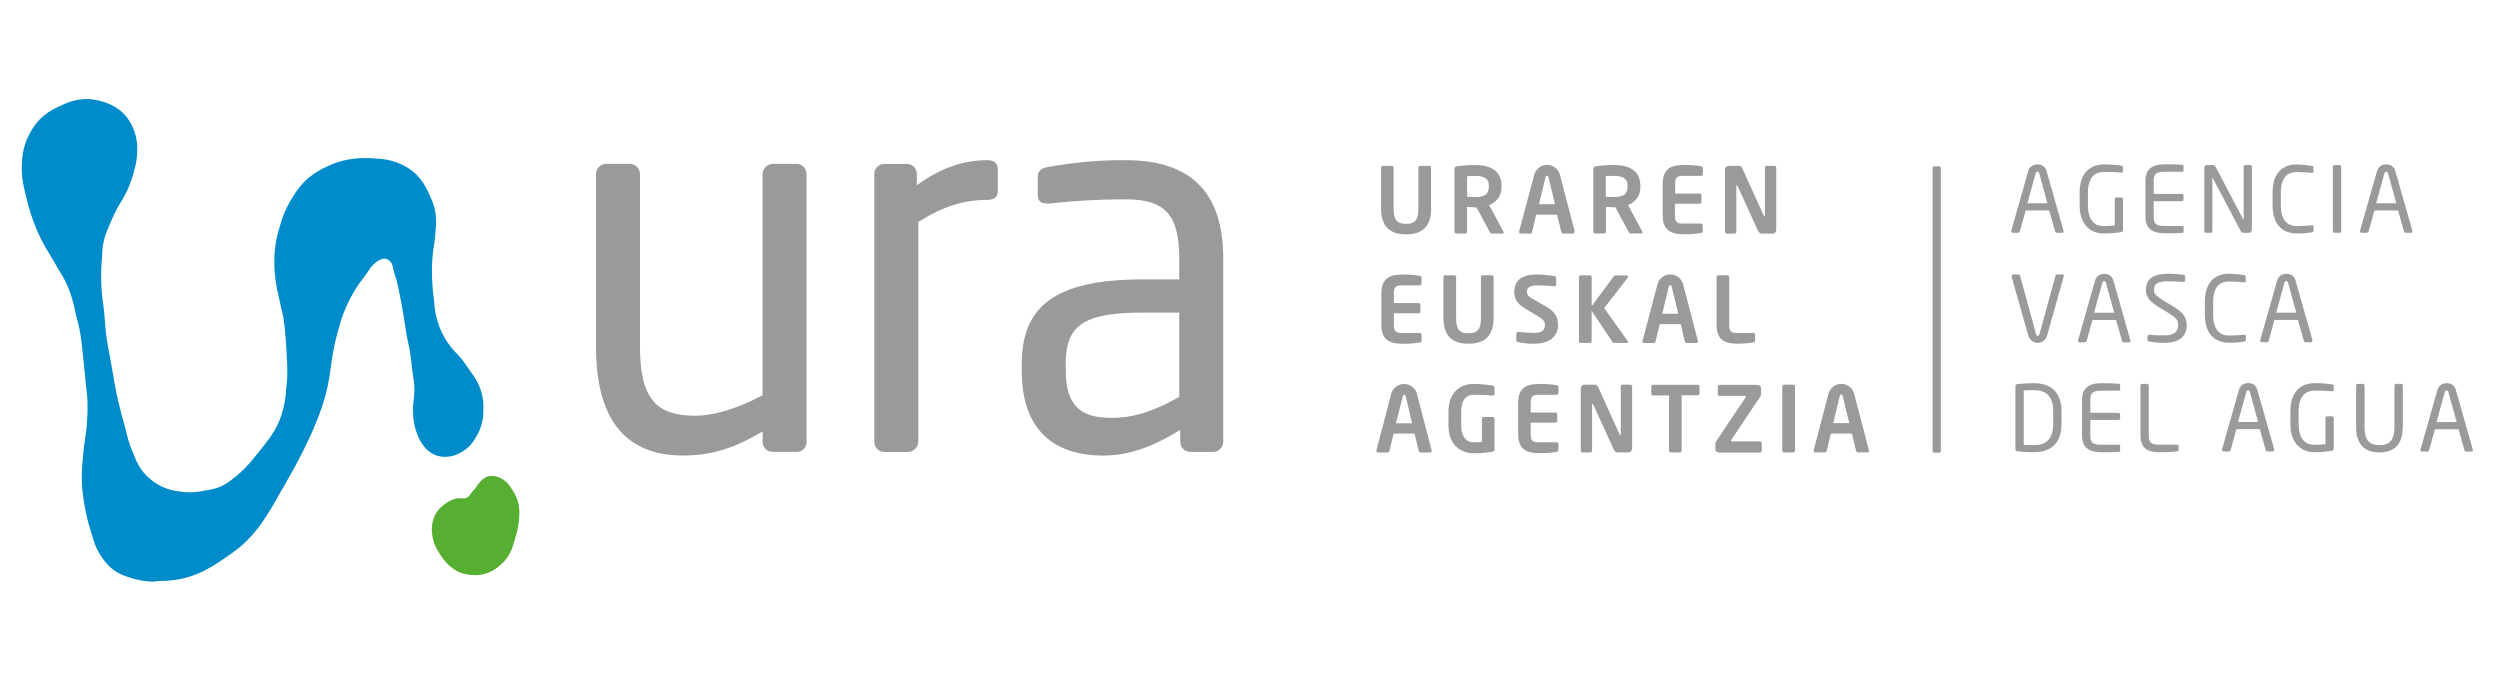 <?xml version="1.0" encoding="UTF-8"?> <svg xmlns="http://www.w3.org/2000/svg" width="737" height="200" viewBox="0 0 737 200" fill="none"><g clip-path="url(#clip0_313_882)"><mask id="mask0_313_882" style="mask-type:luminance" maskUnits="userSpaceOnUse" x="-2" y="0" width="739" height="200"><path d="M736.655 0H-1.423V200H736.655V0Z" fill="white"></path></mask><g mask="url(#mask0_313_882)"><path d="M572.159 132.919V49.531C572.162 49.465 572.152 49.401 572.129 49.34C572.106 49.279 572.071 49.223 572.026 49.176C571.981 49.129 571.927 49.092 571.867 49.066C571.807 49.04 571.743 49.027 571.678 49.027H570.2C570.135 49.027 570.071 49.04 570.011 49.066C569.951 49.092 569.897 49.129 569.852 49.176C569.807 49.223 569.772 49.279 569.749 49.34C569.726 49.401 569.716 49.465 569.719 49.531V132.919C569.713 133.053 569.76 133.185 569.85 133.285C569.94 133.385 570.066 133.446 570.2 133.454H571.678C571.812 133.446 571.938 133.385 572.028 133.285C572.118 133.185 572.165 133.053 572.159 132.919Z" fill="#9B9A9A"></path><path d="M724.227 124.42H718.286L720.727 115.578C720.813 115.278 720.973 115.096 721.273 115.096C721.573 115.096 721.701 115.278 721.776 115.578L724.227 124.42ZM728.98 132.694C728.991 132.634 728.991 132.573 728.98 132.512L723.992 114.989C723.852 114.387 723.503 113.853 723.007 113.483C722.512 113.113 721.901 112.93 721.284 112.966C720.657 112.927 720.038 113.111 719.534 113.485C719.03 113.859 718.676 114.4 718.533 115.011L713.566 132.512C713.55 132.572 713.55 132.635 713.566 132.694C713.566 132.754 713.578 132.812 713.601 132.866C713.625 132.92 713.659 132.969 713.702 133.009C713.746 133.049 713.797 133.08 713.852 133.1C713.908 133.119 713.967 133.127 714.026 133.123H715.61C715.722 133.115 715.828 133.073 715.915 133.002C716.001 132.931 716.063 132.835 716.092 132.727L717.815 126.539H724.773L726.529 132.727C726.548 132.834 726.603 132.931 726.685 133.003C726.766 133.075 726.87 133.117 726.978 133.123H728.563C728.622 133.129 728.682 133.122 728.738 133.103C728.795 133.084 728.847 133.054 728.89 133.013C728.934 132.973 728.968 132.923 728.991 132.868C729.014 132.813 729.025 132.754 729.023 132.694M708.353 125.876V113.673C708.354 113.606 708.342 113.539 708.317 113.477C708.293 113.414 708.256 113.358 708.209 113.31C708.162 113.262 708.106 113.224 708.045 113.198C707.983 113.172 707.916 113.159 707.849 113.159H706.394C706.258 113.161 706.129 113.216 706.033 113.312C705.938 113.408 705.883 113.537 705.88 113.673V125.876C705.88 129.365 704.809 131.228 701.48 131.228C698.151 131.228 697.07 129.344 697.07 125.876V113.673C697.07 113.536 697.016 113.406 696.92 113.309C696.823 113.213 696.693 113.159 696.556 113.159H695.09C694.953 113.159 694.823 113.213 694.726 113.309C694.63 113.406 694.576 113.536 694.576 113.673V125.876C694.576 131.003 697.102 133.369 701.459 133.369C705.816 133.369 708.331 131.057 708.331 125.876M687.993 132.298V123.264C687.993 123.125 687.939 122.992 687.844 122.893C687.748 122.793 687.617 122.734 687.479 122.729H686.034C685.966 122.73 685.9 122.745 685.838 122.773C685.777 122.801 685.722 122.841 685.677 122.891C685.631 122.942 685.597 123.001 685.576 123.065C685.554 123.129 685.546 123.197 685.552 123.264V130.96C684.899 131.014 683.796 131.121 682.159 131.121C679.664 131.121 677.641 129.365 677.641 124.934V121.337C677.641 116.499 679.9 115.15 682.405 115.15C684.685 115.15 685.927 115.203 687.511 115.342H687.618C687.853 115.342 687.971 115.257 687.971 115.075V113.726C687.971 113.458 687.746 113.351 687.511 113.33C685.822 113.061 684.115 112.932 682.405 112.945C678.958 112.945 675.201 114.807 675.201 121.337V124.934C675.201 131.089 678.797 133.294 682.159 133.294C683.951 133.315 685.742 133.179 687.511 132.887C687.649 132.864 687.774 132.791 687.862 132.683C687.951 132.575 687.997 132.438 687.993 132.298ZM665.684 124.398H659.765L662.216 115.557C662.229 115.424 662.292 115.301 662.391 115.212C662.49 115.123 662.618 115.074 662.751 115.075C663.019 115.075 663.18 115.257 663.265 115.557L665.684 124.398ZM670.448 132.673C670.463 132.613 670.463 132.551 670.448 132.491L665.481 114.968C665.34 114.363 664.99 113.828 664.492 113.458C663.994 113.088 663.381 112.906 662.762 112.945C662.138 112.908 661.52 113.093 661.019 113.467C660.518 113.841 660.164 114.38 660.022 114.989L655.055 132.491C655.039 132.551 655.039 132.613 655.055 132.673C655.055 132.732 655.067 132.791 655.09 132.845C655.114 132.899 655.148 132.948 655.191 132.988C655.235 133.028 655.286 133.059 655.341 133.078C655.397 133.098 655.456 133.106 655.515 133.101H657.099C657.211 133.094 657.317 133.052 657.404 132.981C657.49 132.91 657.552 132.813 657.581 132.705L659.305 126.518H666.188L667.932 132.705C667.952 132.814 668.008 132.913 668.092 132.985C668.176 133.057 668.282 133.098 668.393 133.101H669.977C670.036 133.107 670.096 133.101 670.152 133.082C670.209 133.063 670.261 133.032 670.304 132.992C670.348 132.951 670.382 132.902 670.405 132.847C670.428 132.792 670.439 132.733 670.437 132.673M642.241 132.673V131.41C642.246 131.369 642.242 131.328 642.229 131.289C642.217 131.251 642.196 131.215 642.169 131.184C642.142 131.154 642.108 131.13 642.071 131.113C642.034 131.097 641.993 131.089 641.952 131.089H636.761C633.913 131.089 633.453 130.339 633.453 128.295V113.694C633.453 113.552 633.397 113.416 633.296 113.315C633.196 113.215 633.06 113.159 632.918 113.159H631.548C631.406 113.159 631.27 113.215 631.169 113.315C631.069 113.416 631.012 113.552 631.012 113.694V128.316C631.012 132.748 633.86 133.315 636.729 133.315C638.48 133.337 640.232 133.254 641.974 133.069C642.054 133.045 642.124 132.996 642.172 132.928C642.221 132.86 642.245 132.778 642.241 132.694M625.018 132.802V131.431C625.023 131.39 625.018 131.348 625.005 131.308C624.992 131.269 624.97 131.232 624.942 131.202C624.913 131.171 624.879 131.147 624.84 131.131C624.801 131.116 624.76 131.108 624.718 131.11H619.537C616.69 131.11 616.23 130.361 616.23 128.316V123.799H624.483C624.625 123.799 624.761 123.743 624.861 123.642C624.962 123.542 625.018 123.406 625.018 123.264V122.247C625.018 122.104 624.962 121.967 624.862 121.865C624.762 121.762 624.626 121.704 624.483 121.701H616.23V117.965C616.23 115.931 616.69 115.171 619.537 115.171H624.718C624.76 115.173 624.801 115.166 624.84 115.15C624.879 115.134 624.913 115.11 624.942 115.08C624.97 115.049 624.992 115.013 625.005 114.973C625.018 114.934 625.023 114.892 625.018 114.85V113.512C625.021 113.429 624.997 113.347 624.948 113.279C624.9 113.211 624.83 113.161 624.75 113.137C623.616 113.02 621.089 112.966 619.505 112.966C615.748 112.966 613.778 114.4 613.778 117.965V128.316C613.778 131.892 615.748 133.315 619.505 133.315C621.089 133.315 623.723 133.315 624.75 133.176C624.83 133.152 624.9 133.103 624.948 133.035C624.997 132.967 625.021 132.885 625.018 132.802ZM605.289 124.955C605.289 129.794 602.817 131.217 599.595 131.217C598.332 131.217 597.454 131.217 596.608 131.164V115.107C597.497 115.053 598.332 115.021 599.595 115.021C602.806 115.021 605.289 116.424 605.289 121.283V124.955ZM607.741 124.955V121.326C607.741 115.524 604.529 112.966 599.595 112.966C597.96 112.95 596.325 113.042 594.703 113.244C594.54 113.258 594.389 113.335 594.283 113.46C594.176 113.584 594.124 113.745 594.135 113.908V132.373C594.127 132.455 594.134 132.538 594.158 132.617C594.182 132.696 594.222 132.769 594.275 132.832C594.328 132.895 594.393 132.946 594.467 132.983C594.54 133.021 594.62 133.042 594.703 133.048C596.326 133.239 597.96 133.328 599.595 133.315C604.562 133.315 607.741 130.703 607.741 124.955Z" fill="#9B9A9A"></path><path d="M676.957 92.178H671.016L673.456 83.336C673.542 83.047 673.702 82.855 673.991 82.855C674.28 82.855 674.43 83.047 674.505 83.336L676.957 92.178ZM681.709 100.464C681.725 100.4 681.725 100.334 681.709 100.271L676.742 82.748C676.602 82.144 676.251 81.611 675.753 81.242C675.255 80.873 674.642 80.694 674.024 80.735C673.399 80.696 672.78 80.88 672.278 81.255C671.777 81.629 671.424 82.17 671.283 82.78L666.316 100.271C666.306 100.335 666.306 100.4 666.316 100.464C666.316 100.522 666.328 100.579 666.351 100.633C666.374 100.686 666.407 100.734 666.449 100.774C666.491 100.814 666.541 100.845 666.595 100.866C666.65 100.886 666.708 100.895 666.766 100.892H668.329C668.442 100.884 668.549 100.84 668.636 100.767C668.722 100.694 668.784 100.595 668.81 100.485L670.47 94.319H677.428L679.183 100.496C679.202 100.604 679.256 100.703 679.338 100.777C679.419 100.85 679.523 100.895 679.633 100.903H681.217C681.276 100.909 681.336 100.902 681.392 100.883C681.449 100.864 681.501 100.833 681.544 100.793C681.588 100.752 681.622 100.703 681.645 100.648C681.668 100.593 681.679 100.534 681.677 100.474M662.088 100.196V99.126C662.097 99.067 662.092 99.008 662.074 98.951C662.056 98.895 662.024 98.844 661.983 98.803C661.941 98.761 661.89 98.73 661.834 98.711C661.778 98.693 661.718 98.688 661.66 98.697H661.553C660.579 98.783 658.652 98.912 657.11 98.912C654.477 98.912 652.443 97.327 652.443 92.821V89.085C652.443 84.514 654.477 82.983 657.11 82.983C658.673 82.983 660.664 83.144 661.628 83.219H661.713C661.981 83.219 662.034 83.09 662.034 82.93V81.474C662.034 81.228 661.842 81.142 661.606 81.121C660.114 80.858 658.604 80.715 657.089 80.692C653.781 80.692 649.992 82.405 649.992 88.999V92.735C649.992 99.265 653.781 101.031 657.089 101.031C658.585 101.073 660.081 100.958 661.553 100.688C661.842 100.688 662.088 100.474 662.088 100.143M644.618 95.657C644.618 93.516 643.548 92.028 640.401 90.177L637.928 88.699C635.883 87.458 634.995 86.708 634.995 85.488C634.995 83.529 636.183 82.94 638.945 82.94C640.508 82.94 642.392 83.015 643.569 83.101H643.708C643.768 83.107 643.827 83.1 643.884 83.082C643.94 83.063 643.992 83.032 644.036 82.991C644.079 82.951 644.114 82.901 644.137 82.846C644.159 82.791 644.17 82.732 644.169 82.673V81.474C644.169 81.195 643.976 81.067 643.708 81.013C642.157 80.806 640.595 80.699 639.03 80.692C634.952 80.692 632.608 82.191 632.608 85.445C632.608 87.586 633.849 88.967 636.322 90.476L638.923 92.061C641.375 93.559 642.135 94.319 642.135 95.657C642.135 97.541 641.268 98.869 638.046 98.869C636.815 98.869 634.834 98.815 633.614 98.708H633.528C633.469 98.703 633.409 98.712 633.353 98.732C633.297 98.752 633.247 98.784 633.204 98.826C633.161 98.867 633.128 98.917 633.107 98.973C633.085 99.028 633.075 99.088 633.079 99.147V100.217C633.079 100.517 633.079 100.624 633.582 100.699C635.056 100.95 636.55 101.075 638.046 101.074C643.398 101.074 644.682 98.28 644.682 95.722M623.273 92.2H617.332L619.773 83.358C619.859 83.069 620.019 82.876 620.308 82.876C620.597 82.876 620.747 83.069 620.822 83.358L623.273 92.2ZM628.026 100.485C628.037 100.421 628.037 100.356 628.026 100.292L623.049 82.769C622.908 82.166 622.557 81.632 622.059 81.263C621.561 80.895 620.948 80.715 620.33 80.757C619.705 80.718 619.086 80.902 618.584 81.276C618.083 81.651 617.73 82.191 617.589 82.801L612.622 100.292C612.612 100.356 612.612 100.421 612.622 100.485C612.622 100.543 612.634 100.601 612.657 100.654C612.68 100.707 612.713 100.756 612.755 100.796C612.797 100.836 612.847 100.867 612.901 100.887C612.956 100.907 613.014 100.916 613.072 100.913H614.656C614.769 100.904 614.875 100.859 614.962 100.786C615.048 100.714 615.11 100.616 615.138 100.506L616.861 94.33H623.819L625.575 100.506C625.594 100.615 625.648 100.714 625.73 100.787C625.811 100.861 625.915 100.905 626.024 100.913H627.609C627.668 100.919 627.728 100.913 627.784 100.894C627.841 100.875 627.892 100.844 627.936 100.804C627.98 100.763 628.014 100.714 628.037 100.659C628.06 100.604 628.071 100.545 628.069 100.485M608.448 81.367C608.451 81.306 608.441 81.246 608.42 81.19C608.398 81.133 608.365 81.082 608.323 81.038C608.281 80.995 608.23 80.961 608.174 80.939C608.118 80.916 608.058 80.905 607.998 80.906H606.414C606.304 80.917 606.2 80.962 606.118 81.035C606.035 81.108 605.978 81.206 605.953 81.313L601.254 98.441C601.147 98.815 601.008 99.008 600.74 99.008C600.473 99.008 600.312 98.815 600.205 98.441L595.527 81.313C595.499 81.204 595.437 81.106 595.351 81.033C595.265 80.96 595.158 80.916 595.045 80.906H593.483C593.42 80.904 593.358 80.913 593.3 80.935C593.242 80.957 593.188 80.99 593.143 81.034C593.098 81.076 593.062 81.128 593.038 81.186C593.013 81.243 593.001 81.305 593.001 81.367C592.991 81.42 592.991 81.474 593.001 81.527L597.979 99.019C598.154 99.609 598.515 100.128 599.009 100.497C599.503 100.865 600.103 101.065 600.719 101.065C601.335 101.065 601.935 100.865 602.429 100.497C602.923 100.128 603.284 99.609 603.459 99.019L608.383 81.527C608.394 81.474 608.394 81.42 608.383 81.367" fill="#9B9A9A"></path><path d="M706.437 59.925H700.496L702.937 51.083C703.022 50.784 703.183 50.602 703.482 50.602C703.782 50.602 703.911 50.784 703.986 51.083L706.437 59.925ZM711.147 68.2C711.157 68.136 711.157 68.071 711.147 68.007L706.169 50.495C706.031 49.891 705.683 49.356 705.187 48.986C704.691 48.615 704.079 48.433 703.461 48.471C702.836 48.431 702.216 48.614 701.714 48.989C701.212 49.363 700.859 49.905 700.721 50.516L695.743 68.007C695.732 68.071 695.732 68.136 695.743 68.2C695.741 68.258 695.752 68.317 695.774 68.371C695.797 68.425 695.83 68.474 695.872 68.514C695.915 68.555 695.965 68.586 696.02 68.605C696.076 68.625 696.134 68.633 696.193 68.628H697.777C697.891 68.621 698 68.577 698.089 68.504C698.177 68.431 698.24 68.332 698.269 68.221L699.982 62.045H706.94L708.696 68.221C708.713 68.33 708.766 68.43 708.848 68.504C708.93 68.578 709.035 68.622 709.145 68.628H710.729C710.789 68.634 710.848 68.628 710.905 68.609C710.961 68.59 711.013 68.559 711.057 68.519C711.1 68.478 711.135 68.429 711.158 68.374C711.181 68.319 711.192 68.26 711.19 68.2M690.177 68.093V49.167C690.18 49.102 690.169 49.037 690.146 48.976C690.123 48.916 690.088 48.86 690.043 48.813C689.998 48.766 689.944 48.728 689.884 48.703C689.825 48.677 689.76 48.664 689.695 48.664H688.218C688.152 48.663 688.086 48.675 688.025 48.7C687.964 48.724 687.909 48.762 687.862 48.809C687.816 48.856 687.78 48.912 687.757 48.974C687.733 49.035 687.722 49.101 687.725 49.167V68.093C687.722 68.228 687.772 68.36 687.864 68.46C687.956 68.559 688.082 68.62 688.218 68.628H689.738C689.872 68.62 689.998 68.559 690.088 68.459C690.178 68.359 690.225 68.228 690.22 68.093M682.052 67.932V66.862C682.052 66.562 681.913 66.434 681.624 66.434H681.506C680.543 66.509 678.605 66.648 677.074 66.648C674.441 66.648 672.397 65.064 672.397 60.546V56.81C672.397 52.239 674.441 50.709 677.074 50.709C678.637 50.709 680.628 50.869 681.592 50.955H681.677C681.945 50.955 681.998 50.816 681.998 50.655V49.253C681.998 49.007 681.806 48.932 681.56 48.9C680.071 48.642 678.564 48.499 677.053 48.471C673.745 48.471 669.956 50.195 669.956 56.778V60.514C669.956 67.044 673.745 68.821 677.053 68.821C678.546 68.861 680.038 68.743 681.506 68.468C681.806 68.468 682.052 68.254 682.052 67.932ZM663.854 67.847V49.167C663.857 49.101 663.847 49.035 663.823 48.974C663.8 48.912 663.764 48.856 663.717 48.809C663.671 48.762 663.616 48.724 663.555 48.7C663.493 48.675 663.428 48.663 663.362 48.664H661.906C661.776 48.67 661.654 48.725 661.564 48.819C661.474 48.913 661.424 49.038 661.424 49.167V64.892L653.171 49.199C652.957 48.793 652.818 48.664 652.101 48.664H650.624C650.523 48.661 650.423 48.679 650.329 48.715C650.235 48.751 650.149 48.806 650.076 48.875C650.003 48.945 649.945 49.029 649.905 49.121C649.865 49.213 649.843 49.313 649.842 49.413V68.307C649.842 68.575 650.056 68.628 650.324 68.628H651.726C651.858 68.623 651.982 68.566 652.072 68.47C652.162 68.374 652.211 68.246 652.208 68.114V52.422C652.208 52.368 652.208 52.347 652.208 52.347C652.208 52.347 652.272 52.347 652.293 52.422L660.6 68.2C660.686 68.347 660.813 68.465 660.965 68.541C661.117 68.617 661.288 68.647 661.457 68.628H662.977C663.184 68.628 663.383 68.546 663.529 68.399C663.676 68.253 663.758 68.054 663.758 67.847M643.708 68.307V66.937C643.713 66.896 643.709 66.855 643.696 66.816C643.684 66.778 643.663 66.742 643.636 66.711C643.609 66.681 643.575 66.657 643.538 66.64C643.501 66.624 643.46 66.615 643.419 66.616H638.228C635.38 66.616 634.92 65.866 634.92 63.822V59.304H643.173C643.315 59.304 643.451 59.248 643.552 59.148C643.652 59.047 643.708 58.911 643.708 58.769V57.699C643.708 57.557 643.652 57.421 643.552 57.32C643.451 57.22 643.315 57.164 643.173 57.164H634.92V53.428C634.92 51.383 635.38 50.634 638.228 50.634H643.419C643.46 50.634 643.501 50.626 643.538 50.609C643.575 50.593 643.609 50.569 643.636 50.538C643.663 50.508 643.684 50.472 643.696 50.433C643.709 50.394 643.713 50.353 643.708 50.313V48.964C643.71 48.881 643.685 48.8 643.637 48.732C643.589 48.665 643.52 48.615 643.441 48.589C642.37 48.482 639.791 48.429 638.206 48.429C634.438 48.429 632.479 49.852 632.479 53.428V63.779C632.479 67.354 634.438 68.778 638.206 68.778C639.791 68.778 642.424 68.778 643.441 68.639C643.521 68.615 643.59 68.565 643.639 68.498C643.687 68.43 643.712 68.347 643.708 68.264M625.864 67.782V58.748C625.864 58.611 625.812 58.48 625.719 58.38C625.625 58.281 625.497 58.221 625.361 58.213H623.905C623.837 58.214 623.771 58.229 623.709 58.257C623.648 58.285 623.593 58.325 623.548 58.376C623.503 58.426 623.468 58.485 623.447 58.549C623.425 58.613 623.417 58.681 623.423 58.748V66.487C622.781 66.487 621.678 66.648 620.03 66.648C617.536 66.648 615.523 64.903 615.523 60.471V56.853C615.523 52.025 617.782 50.677 620.276 50.677C622.556 50.677 623.798 50.73 625.382 50.869H625.489C625.735 50.869 625.843 50.784 625.843 50.602V49.253C625.843 48.985 625.628 48.878 625.382 48.846C623.693 48.581 621.986 48.456 620.276 48.471C616.84 48.471 613.072 50.323 613.072 56.853V60.461C613.072 66.616 616.679 68.821 620.03 68.821C621.823 68.842 623.613 68.706 625.382 68.414C625.52 68.391 625.645 68.318 625.734 68.21C625.822 68.102 625.869 67.965 625.864 67.825M603.556 59.925H597.679L600.12 51.083C600.205 50.784 600.366 50.602 600.655 50.602C600.944 50.602 601.083 50.784 601.169 51.083L603.556 59.925ZM608.319 68.2C608.335 68.137 608.335 68.071 608.319 68.007L603.352 50.495C603.214 49.889 602.864 49.353 602.366 48.982C601.867 48.611 601.253 48.43 600.633 48.471C600.009 48.435 599.392 48.62 598.89 48.994C598.389 49.368 598.036 49.907 597.893 50.516L592.926 68.007C592.911 68.071 592.911 68.137 592.926 68.2C592.926 68.259 592.938 68.317 592.961 68.372C592.985 68.426 593.019 68.475 593.063 68.515C593.106 68.555 593.157 68.586 593.213 68.605C593.268 68.625 593.328 68.633 593.386 68.628H594.971C595.084 68.62 595.191 68.576 595.278 68.503C595.364 68.43 595.425 68.331 595.452 68.221L597.176 62.045H604.102L605.846 68.221C605.864 68.332 605.919 68.433 606.003 68.508C606.087 68.582 606.195 68.624 606.307 68.628H607.891C607.95 68.634 608.01 68.628 608.067 68.609C608.123 68.59 608.175 68.559 608.218 68.519C608.262 68.478 608.296 68.429 608.319 68.374C608.342 68.319 608.353 68.26 608.351 68.2" fill="#9B9A9A"></path><path d="M545.163 124.741H540.431L542.358 116.756C542.444 116.434 542.53 116.327 542.797 116.327C543.065 116.327 543.14 116.434 543.225 116.756L545.163 124.741ZM550.965 132.909C550.961 132.866 550.961 132.823 550.965 132.78L546.565 115.931C546.32 115.129 545.823 114.427 545.149 113.928C544.474 113.429 543.658 113.159 542.819 113.159C541.98 113.159 541.163 113.429 540.488 113.928C539.814 114.427 539.317 115.129 539.072 115.931L534.662 132.78C534.665 132.823 534.665 132.866 534.662 132.909C534.662 132.972 534.674 133.035 534.7 133.093C534.725 133.151 534.761 133.203 534.808 133.246C534.854 133.289 534.908 133.322 534.968 133.344C535.028 133.365 535.091 133.373 535.154 133.369H538.002C538.124 133.357 538.239 133.306 538.33 133.223C538.421 133.14 538.482 133.03 538.505 132.909L539.746 127.803H545.923L547.165 132.909C547.188 133.031 547.251 133.143 547.343 133.226C547.436 133.309 547.554 133.359 547.678 133.369H550.526C550.588 133.372 550.65 133.362 550.709 133.34C550.767 133.318 550.82 133.285 550.865 133.242C550.91 133.199 550.946 133.147 550.971 133.09C550.995 133.033 551.008 132.971 551.008 132.909M529.17 132.855V113.908C529.169 113.84 529.154 113.772 529.126 113.71C529.098 113.647 529.058 113.591 529.009 113.544C528.959 113.497 528.9 113.461 528.836 113.437C528.772 113.413 528.703 113.402 528.635 113.405H525.959C525.89 113.402 525.821 113.413 525.757 113.437C525.692 113.46 525.632 113.497 525.582 113.543C525.531 113.59 525.49 113.646 525.461 113.709C525.432 113.772 525.416 113.839 525.413 113.908V132.855C525.416 132.998 525.475 133.134 525.577 133.234C525.679 133.334 525.816 133.39 525.959 133.39H528.614C528.756 133.39 528.892 133.334 528.992 133.234C529.092 133.133 529.149 132.997 529.149 132.855M519.365 132.855V130.596C519.364 130.529 519.349 130.462 519.321 130.401C519.293 130.34 519.252 130.285 519.202 130.239C519.152 130.194 519.093 130.16 519.029 130.138C518.965 130.117 518.897 130.109 518.83 130.115H510.544C510.352 130.115 510.298 130.115 510.298 129.954C510.303 129.846 510.34 129.741 510.405 129.654L518.798 117.109C519.016 116.792 519.146 116.422 519.172 116.038V114.475C519.172 113.78 518.53 113.459 517.749 113.459H506.916C506.848 113.456 506.781 113.467 506.718 113.491C506.655 113.515 506.598 113.551 506.55 113.599C506.501 113.646 506.463 113.702 506.438 113.765C506.413 113.827 506.4 113.894 506.402 113.962V116.22C506.4 116.287 506.412 116.353 506.438 116.414C506.464 116.476 506.502 116.531 506.55 116.577C506.599 116.622 506.657 116.657 506.72 116.678C506.783 116.7 506.849 116.708 506.916 116.702H514.409C514.601 116.702 514.676 116.788 514.676 116.916C514.678 117.004 514.652 117.09 514.601 117.162L506.038 129.933C505.814 130.225 505.69 130.582 505.685 130.95V132.427C505.685 133.155 506.273 133.422 507.055 133.422H518.83C518.972 133.422 519.108 133.366 519.208 133.266C519.309 133.165 519.365 133.029 519.365 132.887M501.017 116.092V113.951C501.016 113.883 501.001 113.815 500.973 113.753C500.945 113.69 500.905 113.634 500.856 113.587C500.806 113.54 500.747 113.504 500.683 113.48C500.619 113.456 500.551 113.445 500.482 113.448H487.326C487.258 113.445 487.19 113.456 487.126 113.48C487.061 113.504 487.003 113.54 486.953 113.587C486.903 113.634 486.863 113.69 486.835 113.753C486.807 113.815 486.792 113.883 486.791 113.951V116.092C486.792 116.159 486.807 116.226 486.835 116.287C486.863 116.349 486.904 116.404 486.954 116.449C487.004 116.494 487.063 116.529 487.127 116.55C487.191 116.571 487.259 116.579 487.326 116.574H492.026V132.855C492.028 132.996 492.086 133.131 492.185 133.231C492.285 133.33 492.42 133.388 492.561 133.39H495.226C495.368 133.39 495.504 133.334 495.605 133.234C495.705 133.133 495.761 132.997 495.761 132.855V116.52H500.471C500.538 116.524 500.606 116.515 500.669 116.493C500.732 116.471 500.791 116.437 500.841 116.392C500.89 116.347 500.931 116.293 500.959 116.232C500.988 116.171 501.004 116.105 501.007 116.038M481.15 132.299V113.908C481.15 113.841 481.136 113.775 481.11 113.713C481.085 113.651 481.047 113.595 480.999 113.549C480.951 113.502 480.894 113.465 480.832 113.44C480.77 113.416 480.703 113.404 480.636 113.405H478.324C478.256 113.402 478.189 113.413 478.126 113.437C478.063 113.461 478.006 113.498 477.958 113.545C477.91 113.592 477.872 113.649 477.846 113.711C477.821 113.774 477.808 113.841 477.81 113.908V128.049C477.81 128.209 477.735 128.284 477.682 128.284C477.628 128.284 477.521 128.209 477.467 128.07L471.205 114.261C470.873 113.566 470.584 113.405 470.017 113.405H467.084C466.8 113.405 466.528 113.518 466.327 113.719C466.126 113.919 466.014 114.192 466.014 114.475V132.855C466.014 132.997 466.07 133.133 466.17 133.234C466.271 133.334 466.407 133.39 466.549 133.39H468.829C468.898 133.39 468.967 133.376 469.031 133.349C469.094 133.322 469.152 133.282 469.2 133.232C469.248 133.182 469.285 133.123 469.31 133.058C469.334 132.994 469.346 132.924 469.343 132.855V119.314C469.343 119.153 469.396 119.1 469.471 119.1C469.546 119.1 469.642 119.1 469.717 119.314L475.68 132.406C475.792 132.738 476.021 133.018 476.324 133.195C476.627 133.372 476.984 133.434 477.328 133.369H480.036C480.32 133.369 480.593 133.256 480.793 133.055C480.994 132.855 481.107 132.582 481.107 132.299M459.42 132.641V130.918C459.417 130.775 459.358 130.639 459.256 130.538C459.154 130.438 459.017 130.382 458.874 130.382H453.393C451.83 130.382 451.252 129.847 451.252 128.07V124.602H458.531C458.673 124.602 458.809 124.546 458.91 124.445C459.01 124.345 459.066 124.209 459.066 124.067V122.151C459.068 122.079 459.055 122.009 459.029 121.943C459.002 121.876 458.963 121.816 458.913 121.765C458.864 121.714 458.804 121.674 458.738 121.646C458.673 121.619 458.602 121.605 458.531 121.605H451.252V118.704C451.252 116.927 451.809 116.392 453.393 116.392H458.874C458.945 116.393 459.016 116.38 459.082 116.354C459.148 116.328 459.208 116.289 459.259 116.239C459.31 116.189 459.35 116.129 459.378 116.064C459.405 115.998 459.42 115.928 459.42 115.856V114.122C459.42 113.748 459.28 113.619 458.874 113.566C457.189 113.266 455.478 113.14 453.768 113.191C450.278 113.191 447.559 114.122 447.559 118.693V128.07C447.559 132.641 450.278 133.583 453.768 133.583C455.478 133.628 457.188 133.502 458.874 133.208C459.28 133.155 459.42 133.016 459.42 132.641ZM440.58 132.48V123.457C440.58 123.312 440.522 123.173 440.42 123.071C440.317 122.968 440.179 122.911 440.034 122.911H437.379C437.309 122.912 437.24 122.927 437.177 122.956C437.113 122.984 437.055 123.025 437.007 123.076C436.959 123.126 436.922 123.186 436.898 123.252C436.873 123.317 436.862 123.387 436.865 123.457V130.307C436.03 130.307 435.206 130.382 434.21 130.382C432.626 130.382 430.764 129.151 430.764 125.33V121.466C430.764 117.644 432.487 116.381 434.285 116.381C436.865 116.381 438.717 116.488 439.959 116.595H440.034C440.473 116.595 440.58 116.413 440.58 116.038V114.229C440.58 113.887 440.419 113.748 440.066 113.673C438.155 113.355 436.222 113.194 434.285 113.191C431.074 113.191 427.006 115.096 427.006 121.466V125.362C427.006 131.71 431.288 133.615 434.21 133.615C436.173 133.656 438.134 133.502 440.066 133.155C440.218 133.136 440.357 133.058 440.453 132.938C440.55 132.818 440.595 132.666 440.58 132.513M416.259 124.773H411.528L413.561 116.798C413.636 116.477 413.722 116.37 413.99 116.37C414.257 116.37 414.332 116.477 414.418 116.798L416.259 124.773ZM422.061 132.941C422.057 132.898 422.057 132.855 422.061 132.812L417.661 115.963C417.416 115.161 416.919 114.459 416.245 113.96C415.571 113.461 414.754 113.191 413.915 113.191C413.076 113.191 412.259 113.461 411.584 113.96C410.91 114.459 410.413 115.161 410.168 115.963L405.758 132.812C405.76 132.855 405.76 132.898 405.758 132.941C405.758 133.003 405.77 133.065 405.795 133.122C405.819 133.179 405.855 133.231 405.9 133.274C405.945 133.317 405.998 133.351 406.057 133.372C406.115 133.394 406.177 133.404 406.24 133.401H409.087C409.211 133.39 409.327 133.339 409.42 133.256C409.513 133.173 409.576 133.063 409.601 132.941L410.832 127.835H417.008L418.25 132.941C418.273 133.063 418.336 133.175 418.429 133.258C418.522 133.341 418.639 133.391 418.764 133.401H421.611C421.673 133.404 421.736 133.394 421.794 133.372C421.852 133.351 421.906 133.317 421.951 133.274C421.996 133.231 422.031 133.179 422.056 133.122C422.08 133.065 422.093 133.003 422.093 132.941" fill="#9B9A9A"></path><path d="M517.395 100.388V98.675C517.395 98.534 517.338 98.397 517.238 98.297C517.137 98.197 517.001 98.14 516.859 98.14H511.914C510.351 98.14 509.773 97.594 509.773 95.828V81.687C509.773 81.545 509.717 81.409 509.616 81.309C509.516 81.209 509.38 81.152 509.238 81.152H506.572C506.431 81.155 506.297 81.212 506.197 81.312C506.097 81.412 506.04 81.546 506.037 81.687V95.828C506.037 100.388 508.756 101.33 512.246 101.33C513.777 101.328 515.305 101.202 516.817 100.955C517.223 100.881 517.352 100.773 517.352 100.388M494.755 92.488H490.023L491.961 84.513C492.036 84.192 492.121 84.085 492.389 84.085C492.656 84.085 492.742 84.192 492.817 84.513L494.755 92.488ZM500.556 100.666C500.556 100.666 500.556 100.581 500.556 100.527L496.146 83.678C495.901 82.876 495.404 82.174 494.73 81.675C494.055 81.176 493.239 80.906 492.4 80.906C491.561 80.906 490.744 81.176 490.069 81.675C489.395 82.174 488.898 82.876 488.653 83.678L484.211 100.527C484.211 100.527 484.211 100.634 484.211 100.666C484.21 100.728 484.223 100.79 484.248 100.846C484.272 100.903 484.308 100.954 484.353 100.996C484.399 101.038 484.452 101.071 484.51 101.092C484.569 101.112 484.631 101.12 484.692 101.116H487.54C487.663 101.107 487.779 101.058 487.872 100.977C487.964 100.896 488.028 100.787 488.054 100.666L489.285 95.56H495.472L496.703 100.666C496.728 100.787 496.792 100.896 496.884 100.977C496.977 101.058 497.094 101.107 497.217 101.116H500.064C500.126 101.12 500.188 101.112 500.246 101.092C500.304 101.071 500.358 101.038 500.403 100.996C500.448 100.954 500.484 100.903 500.509 100.846C500.533 100.79 500.546 100.728 500.546 100.666M479.993 100.881C479.976 100.763 479.928 100.652 479.854 100.559L472.917 90.829L479.8 81.933C479.906 81.813 479.973 81.664 479.993 81.505C479.993 81.313 479.822 81.184 479.479 81.184H476.418C476.118 81.184 475.925 81.184 475.797 81.398L469.224 90.24V81.677C469.223 81.608 469.208 81.541 469.18 81.478C469.152 81.416 469.112 81.359 469.062 81.312C469.013 81.266 468.954 81.229 468.89 81.205C468.826 81.181 468.757 81.171 468.689 81.174H466.013C465.945 81.171 465.876 81.181 465.812 81.205C465.748 81.229 465.689 81.266 465.639 81.312C465.59 81.359 465.55 81.416 465.522 81.478C465.494 81.541 465.479 81.608 465.478 81.677V100.57C465.478 100.712 465.534 100.848 465.634 100.949C465.735 101.049 465.871 101.105 466.013 101.105H468.678C468.82 101.105 468.956 101.049 469.057 100.949C469.157 100.848 469.214 100.712 469.214 100.57V91.653L475.369 100.816C475.43 100.92 475.52 101.003 475.629 101.055C475.738 101.106 475.86 101.124 475.979 101.105H479.586C479.854 101.105 479.993 101.03 479.993 100.87M459.29 95.71C459.29 93.569 458.52 91.867 455.555 90.23L452.343 88.421C450.598 87.457 450.138 86.922 450.138 86.033C450.138 84.824 450.973 84.128 452.964 84.128C454.709 84.128 456.486 84.235 458.263 84.396H458.316C458.378 84.396 458.439 84.383 458.496 84.359C458.553 84.334 458.604 84.298 458.646 84.253C458.688 84.207 458.721 84.154 458.741 84.096C458.762 84.037 458.77 83.976 458.766 83.914V81.923C458.759 81.794 458.707 81.672 458.619 81.578C458.531 81.484 458.412 81.424 458.284 81.409C456.581 81.1 454.855 80.939 453.125 80.927C448.126 80.927 446.402 83.068 446.402 86.033C446.402 87.917 447.077 89.469 449.614 90.947L453.157 93.088C454.934 94.158 455.437 94.672 455.437 95.721C455.437 97.273 454.72 98.14 452.322 98.14C451.326 98.14 448.639 98.001 447.569 97.862H447.515C447.38 97.865 447.251 97.92 447.155 98.015C447.059 98.111 447.004 98.24 447.002 98.376V100.313C447.011 100.449 447.067 100.576 447.161 100.674C447.255 100.772 447.381 100.834 447.515 100.848C449.075 101.195 450.671 101.357 452.268 101.33C457.621 101.33 459.333 98.429 459.333 95.721M440.322 93.73V81.666C440.321 81.596 440.305 81.527 440.277 81.463C440.249 81.4 440.208 81.342 440.157 81.294C440.106 81.246 440.046 81.209 439.981 81.185C439.916 81.16 439.846 81.149 439.776 81.152H437.111C437.041 81.149 436.972 81.16 436.907 81.185C436.843 81.209 436.783 81.247 436.733 81.295C436.683 81.343 436.644 81.4 436.617 81.464C436.589 81.528 436.575 81.597 436.575 81.666V93.73C436.575 96.791 435.815 98.247 432.914 98.247C430.014 98.247 429.264 96.791 429.264 93.73V81.666C429.264 81.597 429.25 81.528 429.223 81.464C429.196 81.4 429.156 81.343 429.106 81.295C429.056 81.247 428.997 81.209 428.932 81.185C428.867 81.16 428.798 81.149 428.729 81.152H426.064C425.994 81.149 425.925 81.16 425.86 81.185C425.796 81.209 425.736 81.247 425.686 81.295C425.636 81.343 425.597 81.4 425.569 81.464C425.542 81.528 425.528 81.597 425.528 81.666V93.73C425.528 99.457 428.59 101.33 432.914 101.33C437.239 101.33 440.311 99.457 440.311 93.73M419.074 100.388V98.675C419.074 98.534 419.017 98.397 418.917 98.297C418.816 98.197 418.68 98.14 418.538 98.14H413.058C411.495 98.14 410.917 97.594 410.917 95.828V92.36H418.196C418.338 92.36 418.474 92.303 418.574 92.203C418.675 92.103 418.731 91.966 418.731 91.825V89.887C418.731 89.745 418.675 89.609 418.574 89.508C418.474 89.408 418.338 89.352 418.196 89.352H410.917V86.44C410.917 84.674 411.473 84.139 413.058 84.139H418.538C418.61 84.139 418.68 84.124 418.746 84.097C418.811 84.069 418.871 84.029 418.921 83.978C418.97 83.927 419.01 83.867 419.036 83.801C419.062 83.735 419.075 83.664 419.074 83.593V81.88C419.074 81.505 418.945 81.366 418.538 81.313C416.853 81.019 415.143 80.894 413.432 80.938C409.943 80.938 407.224 81.88 407.224 86.44V95.828C407.224 100.388 409.943 101.33 413.432 101.33C415.143 101.381 416.854 101.255 418.538 100.955C418.945 100.955 419.074 100.773 419.074 100.388Z" fill="#9B9A9A"></path><path d="M523.636 67.793V49.413C523.639 49.345 523.627 49.276 523.603 49.213C523.578 49.149 523.54 49.091 523.492 49.043C523.443 48.994 523.386 48.957 523.322 48.932C523.258 48.907 523.19 48.896 523.122 48.899H520.81C520.741 48.896 520.673 48.907 520.609 48.932C520.546 48.957 520.488 48.994 520.439 49.043C520.391 49.091 520.353 49.149 520.329 49.213C520.304 49.276 520.293 49.345 520.296 49.413V63.553C520.296 63.714 520.221 63.789 520.167 63.789C520.114 63.789 520.007 63.714 519.953 63.575L513.691 49.766C513.37 49.06 513.07 48.899 512.503 48.899H509.602C509.318 48.899 509.046 49.012 508.845 49.213C508.644 49.413 508.531 49.686 508.531 49.969V68.317C508.53 68.388 508.543 68.459 508.569 68.525C508.595 68.591 508.635 68.652 508.684 68.702C508.734 68.753 508.794 68.794 508.859 68.821C508.925 68.849 508.995 68.863 509.067 68.863H511.347C511.417 68.862 511.485 68.846 511.549 68.818C511.613 68.79 511.671 68.749 511.718 68.698C511.766 68.647 511.803 68.587 511.828 68.522C511.852 68.456 511.863 68.387 511.861 68.317V54.819C511.861 54.658 511.861 54.605 512 54.605C512.139 54.605 512.16 54.605 512.235 54.819L518.208 67.9C518.315 68.234 518.54 68.518 518.842 68.698C519.144 68.877 519.501 68.94 519.846 68.874H522.554C522.838 68.874 523.111 68.761 523.311 68.56C523.512 68.359 523.625 68.087 523.625 67.803M501.937 68.156V66.433C501.935 66.29 501.876 66.154 501.774 66.054C501.672 65.954 501.534 65.898 501.391 65.898H495.911C494.359 65.898 493.77 65.363 493.77 63.586V60.064H501.049C501.12 60.065 501.191 60.053 501.257 60.026C501.323 60 501.384 59.961 501.434 59.911C501.485 59.861 501.526 59.802 501.553 59.736C501.581 59.67 501.595 59.6 501.595 59.529V57.591C501.592 57.448 501.533 57.312 501.431 57.212C501.329 57.112 501.192 57.056 501.049 57.056H493.845V54.155C493.845 52.378 494.412 51.843 495.986 51.843H501.466C501.609 51.843 501.747 51.787 501.849 51.687C501.951 51.587 502.01 51.45 502.012 51.308V49.584C502.012 49.209 501.873 49.07 501.466 49.017C499.781 48.723 498.071 48.598 496.36 48.642C492.871 48.642 490.162 49.584 490.162 54.155V63.532C490.162 68.103 492.871 69.045 496.36 69.045C498.071 69.089 499.781 68.964 501.466 68.67C501.873 68.617 502.012 68.478 502.012 68.103M479.811 54.958C479.811 57.324 478.548 58.073 475.776 58.073C475.326 58.073 473.817 58.019 473.388 57.998V51.95C473.87 51.896 475.219 51.843 475.776 51.843C478.462 51.843 479.811 52.699 479.811 54.722V54.958ZM484.168 68.51C484.19 68.436 484.19 68.358 484.168 68.285L479.95 60.438C481.067 60.043 482.025 59.294 482.678 58.304C483.331 57.316 483.644 56.141 483.569 54.958V54.722C483.569 50.119 479.972 48.642 475.829 48.642C474.067 48.634 472.307 48.752 470.562 48.995C470.027 49.07 469.706 49.263 469.706 49.798V68.285C469.706 68.428 469.762 68.565 469.862 68.667C469.962 68.769 470.098 68.828 470.241 68.831H472.928C472.998 68.829 473.067 68.814 473.131 68.786C473.195 68.757 473.252 68.717 473.3 68.666C473.348 68.615 473.385 68.555 473.409 68.49C473.434 68.424 473.445 68.355 473.442 68.285V61.006C474.063 61.006 475.133 61.113 475.829 61.113H476.215L480.079 68.285C480.218 68.563 480.325 68.831 480.614 68.831H483.9C483.943 68.834 483.986 68.828 484.027 68.813C484.067 68.798 484.104 68.774 484.135 68.744C484.165 68.713 484.189 68.677 484.204 68.636C484.219 68.596 484.225 68.553 484.221 68.51M458.424 60.203H453.692L455.619 52.217C455.705 51.896 455.79 51.789 456.058 51.789C456.325 51.789 456.4 51.896 456.486 52.217L458.424 60.203ZM464.225 68.371C464.223 68.324 464.223 68.278 464.225 68.231L459.826 51.383C459.58 50.58 459.084 49.878 458.41 49.379C457.735 48.88 456.918 48.61 456.079 48.61C455.24 48.61 454.423 48.88 453.749 49.379C453.074 49.878 452.578 50.58 452.333 51.383L447.815 68.274C447.818 68.321 447.818 68.367 447.815 68.413C447.817 68.476 447.831 68.538 447.856 68.595C447.882 68.653 447.919 68.704 447.965 68.747C448.011 68.79 448.064 68.823 448.123 68.845C448.182 68.867 448.245 68.876 448.308 68.874H451.155C451.278 68.862 451.393 68.811 451.484 68.728C451.574 68.644 451.636 68.534 451.658 68.413L452.847 63.275H459.023L460.265 68.381C460.288 68.504 460.351 68.615 460.444 68.698C460.537 68.782 460.654 68.832 460.779 68.842H463.626C463.688 68.844 463.75 68.835 463.809 68.813C463.867 68.791 463.92 68.758 463.965 68.715C464.01 68.671 464.046 68.62 464.071 68.562C464.095 68.505 464.108 68.444 464.108 68.381M438.92 54.968C438.92 57.334 437.657 58.084 434.895 58.084C434.435 58.084 432.936 58.03 432.497 58.009V51.961C432.99 51.907 434.328 51.853 434.895 51.853C437.582 51.853 438.92 52.71 438.92 54.733V54.968ZM443.277 68.52C443.282 68.442 443.263 68.364 443.223 68.296L439.006 60.449C440.126 60.057 441.087 59.309 441.742 58.319C442.397 57.33 442.71 56.153 442.634 54.968V54.733C442.634 50.13 439.038 48.653 434.895 48.653C433.133 48.644 431.373 48.762 429.628 49.006C429.093 49.081 428.772 49.274 428.772 49.809V68.296C428.771 68.367 428.783 68.438 428.81 68.504C428.836 68.57 428.875 68.63 428.925 68.681C428.975 68.732 429.034 68.772 429.1 68.8C429.166 68.827 429.236 68.842 429.307 68.842H431.994C432.063 68.839 432.131 68.823 432.193 68.793C432.256 68.765 432.312 68.724 432.359 68.673C432.406 68.622 432.442 68.563 432.466 68.498C432.489 68.433 432.5 68.365 432.497 68.296V61.017C433.118 61.017 434.199 61.124 434.895 61.124H435.27L439.145 68.296C439.273 68.574 439.38 68.842 439.68 68.842H442.956C442.999 68.845 443.042 68.839 443.082 68.824C443.123 68.809 443.159 68.785 443.19 68.755C443.22 68.724 443.244 68.687 443.259 68.647C443.274 68.607 443.28 68.563 443.277 68.52ZM421.868 61.445V49.413C421.868 49.343 421.854 49.275 421.827 49.211C421.799 49.147 421.76 49.09 421.71 49.042C421.66 48.994 421.6 48.956 421.536 48.932C421.471 48.907 421.402 48.896 421.332 48.899H418.678C418.608 48.896 418.538 48.907 418.473 48.932C418.407 48.956 418.348 48.993 418.297 49.041C418.246 49.089 418.205 49.147 418.177 49.21C418.148 49.274 418.133 49.343 418.132 49.413V61.477C418.132 64.538 417.382 65.994 414.481 65.994C411.581 65.994 410.831 64.538 410.831 61.477V49.413C410.83 49.343 410.815 49.274 410.786 49.21C410.758 49.147 410.717 49.089 410.666 49.041C410.615 48.993 410.556 48.956 410.49 48.932C410.425 48.907 410.355 48.896 410.285 48.899H407.673C407.604 48.896 407.535 48.907 407.47 48.932C407.405 48.956 407.346 48.994 407.296 49.042C407.246 49.09 407.206 49.147 407.179 49.211C407.152 49.275 407.138 49.343 407.138 49.413V61.477C407.138 67.204 410.2 69.088 414.524 69.088C418.849 69.088 421.91 67.204 421.91 61.477" fill="#9B9A9A"></path><path d="M45.647 171.488C42.947 171.474 40.27 171.007 37.725 170.107C33.593 168.822 31.506 166.617 29.472 163.47C28.591 162.047 27.92 160.504 27.481 158.888C27.352 158.503 27.224 158.075 27.064 157.593C25.68 153.32 24.744 148.915 24.27 144.448C24.022 141.497 24.061 138.528 24.387 135.585L24.505 134.065C24.644 132.266 24.858 130.853 25.073 129.483C25.287 128.113 25.49 126.785 25.618 125.062V124.484C25.785 122.659 25.85 120.825 25.811 118.993C25.778 117.622 25.674 116.253 25.501 114.893C25.436 114.293 25.361 113.651 25.287 112.923C25.158 111.499 25.04 110.472 24.923 109.337L24.698 107.196C24.634 106.554 24.58 106.008 24.526 105.494C24.441 104.584 24.366 103.771 24.227 102.636L24.077 101.298C23.884 99.682 23.745 98.515 23.37 96.727C23.189 95.86 23.039 95.271 22.857 94.586L22.632 93.719C22.386 92.756 22.193 91.899 22.011 91.107C21.602 89.061 21.01 87.055 20.245 85.113C19.476 83.248 18.541 81.457 17.451 79.76C16.98 78.979 16.487 78.144 15.941 77.17C15.396 76.196 14.957 75.479 14.518 74.761C13.833 73.638 13.19 72.621 12.377 71.047C10.199 66.718 8.584 62.127 7.571 57.388L7.378 56.628C7.117 55.659 6.91 54.676 6.757 53.684C6.395 51.65 6.312 49.575 6.511 47.519C6.612 44.842 7.295 42.219 8.513 39.833C11.028 34.823 14.207 32.693 18.543 30.873C20.665 29.83 22.987 29.253 25.351 29.182C26.169 29.184 26.985 29.252 27.791 29.385C34.139 30.456 38.207 33.838 39.877 39.565C40.341 41.167 40.536 42.834 40.455 44.5C40.432 46.371 40.147 48.231 39.609 50.023L39.374 50.955C38.569 54.017 37.298 56.938 35.606 59.615C34.48 61.463 33.5 63.395 32.673 65.395C32.416 66.016 32.191 66.551 31.966 67.044C31.454 68.158 31.038 69.315 30.724 70.501C30.356 72.02 30.151 73.574 30.114 75.136C30.114 75.586 30.114 76.057 30.018 76.581C29.741 79.787 29.741 83.01 30.018 86.215C30.114 87.393 30.232 88.271 30.36 89.202C30.457 89.855 30.543 90.54 30.639 91.343C30.789 92.756 30.874 93.901 30.96 95.004C31.067 96.481 31.174 97.883 31.431 99.714C31.688 101.544 31.902 102.561 32.17 103.921C32.309 104.616 32.448 105.355 32.608 106.211C32.898 107.796 33.122 109.155 33.336 110.44C33.775 113.03 34.15 115.267 34.878 118.393C35.402 120.62 35.809 122.097 36.323 123.97L36.794 125.672C37.019 126.464 37.179 127.16 37.34 127.813C37.629 129.127 38.012 130.418 38.485 131.677L38.646 132.074C40.262 136.238 41.247 138.753 44.458 141.354C46.63 143.18 49.271 144.359 52.08 144.758C54.803 145.284 57.606 145.24 60.312 144.63L60.783 144.544C62.331 144.375 63.844 143.967 65.268 143.335C66.457 142.764 67.568 142.044 68.576 141.194L68.907 140.937C70.49 139.743 71.942 138.387 73.243 136.891C74.131 135.916 74.602 135.338 75.469 134.236L76.54 132.941C79.89 128.744 82.106 125.961 83.487 120.566C83.792 119.398 84.018 118.211 84.161 117.012C84.236 116.52 84.269 116.177 84.311 115.76V115.203C84.311 114.807 84.397 114.454 84.429 114.133C84.536 113.223 84.611 112.516 84.665 111.457C84.729 110.001 84.665 109.016 84.665 107.764C84.665 107.325 84.665 106.854 84.6 106.34C84.504 103.963 84.44 102.572 84.236 100.131L84.129 98.815C84.023 97.093 83.826 95.378 83.541 93.676C83.369 92.681 83.187 91.932 82.984 91.139C82.834 90.508 82.674 89.855 82.513 89.052C82.352 88.249 82.213 87.618 82.074 86.986C81.545 84.841 81.187 82.658 81.004 80.456C80.896 79.196 80.853 77.931 80.875 76.667C80.9 73.28 81.452 69.918 82.513 66.701C83.177 64.114 84.197 61.632 85.542 59.326C87.962 55.194 89.963 52.657 94.17 50.227C94.78 49.868 95.409 49.543 96.054 49.253C99.466 47.538 103.229 46.637 107.048 46.619C108.33 46.566 109.615 46.609 110.891 46.748H111.33C112.711 46.827 114.081 47.045 115.419 47.401C116.439 47.661 117.432 48.02 118.384 48.471C123.083 50.73 125.128 53.824 127.065 58.469C127.759 59.964 128.221 61.556 128.435 63.19C128.581 64.29 128.606 65.403 128.51 66.508C128.51 66.851 128.51 67.215 128.446 67.579C128.381 69.201 128.209 70.817 127.932 72.417C127.693 73.81 127.528 75.214 127.44 76.624C127.295 78.859 127.295 81.101 127.44 83.336C127.515 84.781 127.6 85.605 127.782 87.136C127.868 87.874 127.943 88.549 128.007 89.191C128.133 91.502 128.598 93.781 129.388 95.957C130.268 98.386 131.561 100.646 133.21 102.636C133.642 103.178 134.107 103.692 134.601 104.178C135.123 104.7 135.616 105.25 136.078 105.826C136.86 106.8 137.352 107.517 137.909 108.342L138.626 109.412C138.808 109.669 138.958 109.883 139.108 110.076C139.476 110.56 139.812 111.068 140.114 111.596C141.873 114.39 142.705 117.668 142.49 120.962C142.554 123.723 141.81 126.443 140.349 128.787C139.217 130.983 137.376 132.733 135.126 133.754C134.002 134.323 132.767 134.638 131.508 134.675H131.154C125.16 134.675 122.398 128.413 121.841 123.05C121.684 121.266 121.727 119.471 121.97 117.697C122.203 116.045 122.235 114.37 122.066 112.709C122.002 112.142 121.927 111.703 121.852 111.264C121.777 110.825 121.702 110.429 121.638 109.904C121.574 109.38 121.51 108.898 121.467 108.459C121.424 108.02 121.381 107.667 121.317 107.175L121.199 106.318C121.146 105.88 121.103 105.505 121.06 105.141C120.974 104.52 120.91 103.963 120.782 103.193C120.653 102.422 120.557 102.058 120.439 101.555C120.321 101.052 120.257 100.731 120.15 100.217C119.797 98.44 119.593 97.112 119.39 95.7C119.229 94.629 119.069 93.559 118.833 92.274C118.427 89.758 118.138 88.367 117.602 85.691C117.506 85.284 117.42 84.877 117.335 84.503C117.105 83.31 116.798 82.133 116.414 80.981C116.223 80.405 116.062 79.819 115.932 79.225C115.654 77.973 115.483 77.352 114.776 76.838C114.433 76.52 113.999 76.318 113.535 76.26C113.134 76.234 112.733 76.308 112.368 76.474C111.775 76.679 111.226 76.995 110.751 77.406L110.634 77.502C109.819 78.147 109.136 78.943 108.621 79.846C108.343 80.274 108.043 80.724 107.679 81.206C104.936 84.621 102.747 88.446 101.192 92.542C100.681 93.901 100.245 95.288 99.886 96.695C99.758 97.166 99.619 97.669 99.458 98.226C98.587 101.44 97.95 104.714 97.553 108.02C97.101 112.023 96.24 115.968 94.984 119.795C94.502 121.166 94.224 121.936 93.731 123.199C92.243 127.032 91.226 129.13 89.535 132.587C87.394 136.869 85.928 139.492 83.84 143.099L82.492 145.422L81.421 147.317C80.575 148.826 79.837 150.132 78.659 151.92L78.285 152.498C77.442 153.827 76.524 155.107 75.534 156.33C73.209 159.222 70.446 161.733 67.345 163.77C61.489 167.902 56.704 170.856 48.408 171.263C47.231 171.316 46.417 171.348 45.689 171.348" fill="#008BCB"></path><path d="M139.772 169.528C135.34 169.528 132 167.334 129.249 162.635C128.148 160.945 127.492 159.004 127.344 156.993C127.274 156.324 127.274 155.65 127.344 154.981C127.804 150.753 130.555 148.751 132.942 147.488C133.934 146.987 135.049 146.783 136.154 146.899H136.592C137.07 146.953 137.551 146.827 137.941 146.546C138.245 146.293 138.503 145.988 138.701 145.646C138.957 145.267 139.244 144.909 139.558 144.576C139.944 144.15 140.301 143.7 140.628 143.227C141.613 141.868 142.844 140.166 145.242 140.305C145.874 140.337 146.496 140.475 147.083 140.712C148.593 141.336 149.854 142.442 150.669 143.859L150.851 144.126C153.249 147.477 153.399 150.549 152.842 154.681C152.713 155.605 152.513 156.518 152.243 157.411L152.028 158.171C151.108 161.543 150.369 164.219 147.393 166.67C145.341 168.572 142.634 169.608 139.836 169.56" fill="#56AF31"></path><path d="M237.761 130.125V51.383C237.782 50.606 237.502 49.852 236.979 49.277C236.456 48.702 235.731 48.352 234.956 48.3H227.731C226.941 48.346 226.198 48.69 225.652 49.262C225.105 49.834 224.796 50.592 224.787 51.383V116.541C218 120.084 211.074 122.557 204.887 122.557C193.679 122.557 188.67 117.772 188.67 102.219V51.383C188.684 50.583 188.381 49.81 187.828 49.232C187.274 48.655 186.515 48.319 185.715 48.3H178.64C177.842 48.322 177.085 48.659 176.534 49.236C175.983 49.813 175.681 50.585 175.696 51.383V102.176C175.696 122.718 183.649 134.289 201.387 134.289C210.089 134.289 216.716 131.977 224.83 127.192V130.125C224.805 130.512 224.858 130.9 224.986 131.267C225.114 131.633 225.315 131.97 225.575 132.257C225.836 132.544 226.151 132.777 226.503 132.94C226.855 133.103 227.236 133.195 227.623 133.208H234.999C235.387 133.196 235.77 133.106 236.123 132.943C236.476 132.78 236.793 132.548 237.054 132.261C237.316 131.973 237.517 131.636 237.646 131.269C237.774 130.902 237.828 130.513 237.803 130.125" fill="#9B9A9A"></path><path d="M294.163 56.328V50.002C294.163 48.15 293.092 47.219 291.069 47.219C284.432 47.219 277.656 49.221 270.281 54.626V51.415C270.304 51.027 270.249 50.639 270.12 50.273C269.991 49.907 269.789 49.57 269.528 49.282C269.267 48.995 268.951 48.763 268.598 48.6C268.246 48.437 267.864 48.346 267.476 48.332H260.55C260.163 48.347 259.782 48.439 259.43 48.603C259.079 48.767 258.763 48.999 258.502 49.286C258.241 49.573 258.039 49.909 257.91 50.274C257.78 50.64 257.724 51.028 257.746 51.415V130.157C257.725 130.934 258.005 131.689 258.528 132.263C259.05 132.838 259.775 133.188 260.55 133.24H267.776C268.566 133.194 269.308 132.851 269.855 132.278C270.401 131.706 270.71 130.948 270.72 130.157V65.416C278.095 60.781 284.282 58.929 291.058 58.929C293.124 58.929 294.152 58.009 294.152 56.307" fill="#9B9A9A"></path><path d="M347.643 117.002C340.567 121.016 334.53 123.179 327.743 123.179C319.179 123.179 314.18 120.246 314.18 109.124V107.272C314.18 96.31 318.901 92.146 336.735 92.146H347.643V117.002ZM360.617 130.126V76.239C360.617 58.042 352.363 47.219 331.875 47.219C324.211 47.169 316.559 47.84 309.021 49.221C306.955 49.532 305.927 50.463 305.927 52.165V57.517C305.927 59.53 307.255 59.99 308.582 59.99H309.321C316.81 59.164 324.34 58.753 331.875 58.759C343.372 58.759 347.643 63.233 347.643 76.197V82.373H336.735C310.498 82.373 301.207 90.712 301.207 107.39V109.306C301.207 128.574 312.703 134.311 325.238 134.311C333.491 134.311 340.867 131.1 347.942 126.743V130.147C347.925 130.946 348.225 131.719 348.777 132.297C349.329 132.875 350.087 133.211 350.886 133.23H357.673C358.472 133.211 359.23 132.875 359.782 132.297C360.334 131.719 360.634 130.946 360.617 130.147" fill="#9B9A9A"></path></g></g><defs><clipPath id="clip0_313_882"><rect width="736.655" height="200" fill="white"></rect></clipPath></defs></svg> 